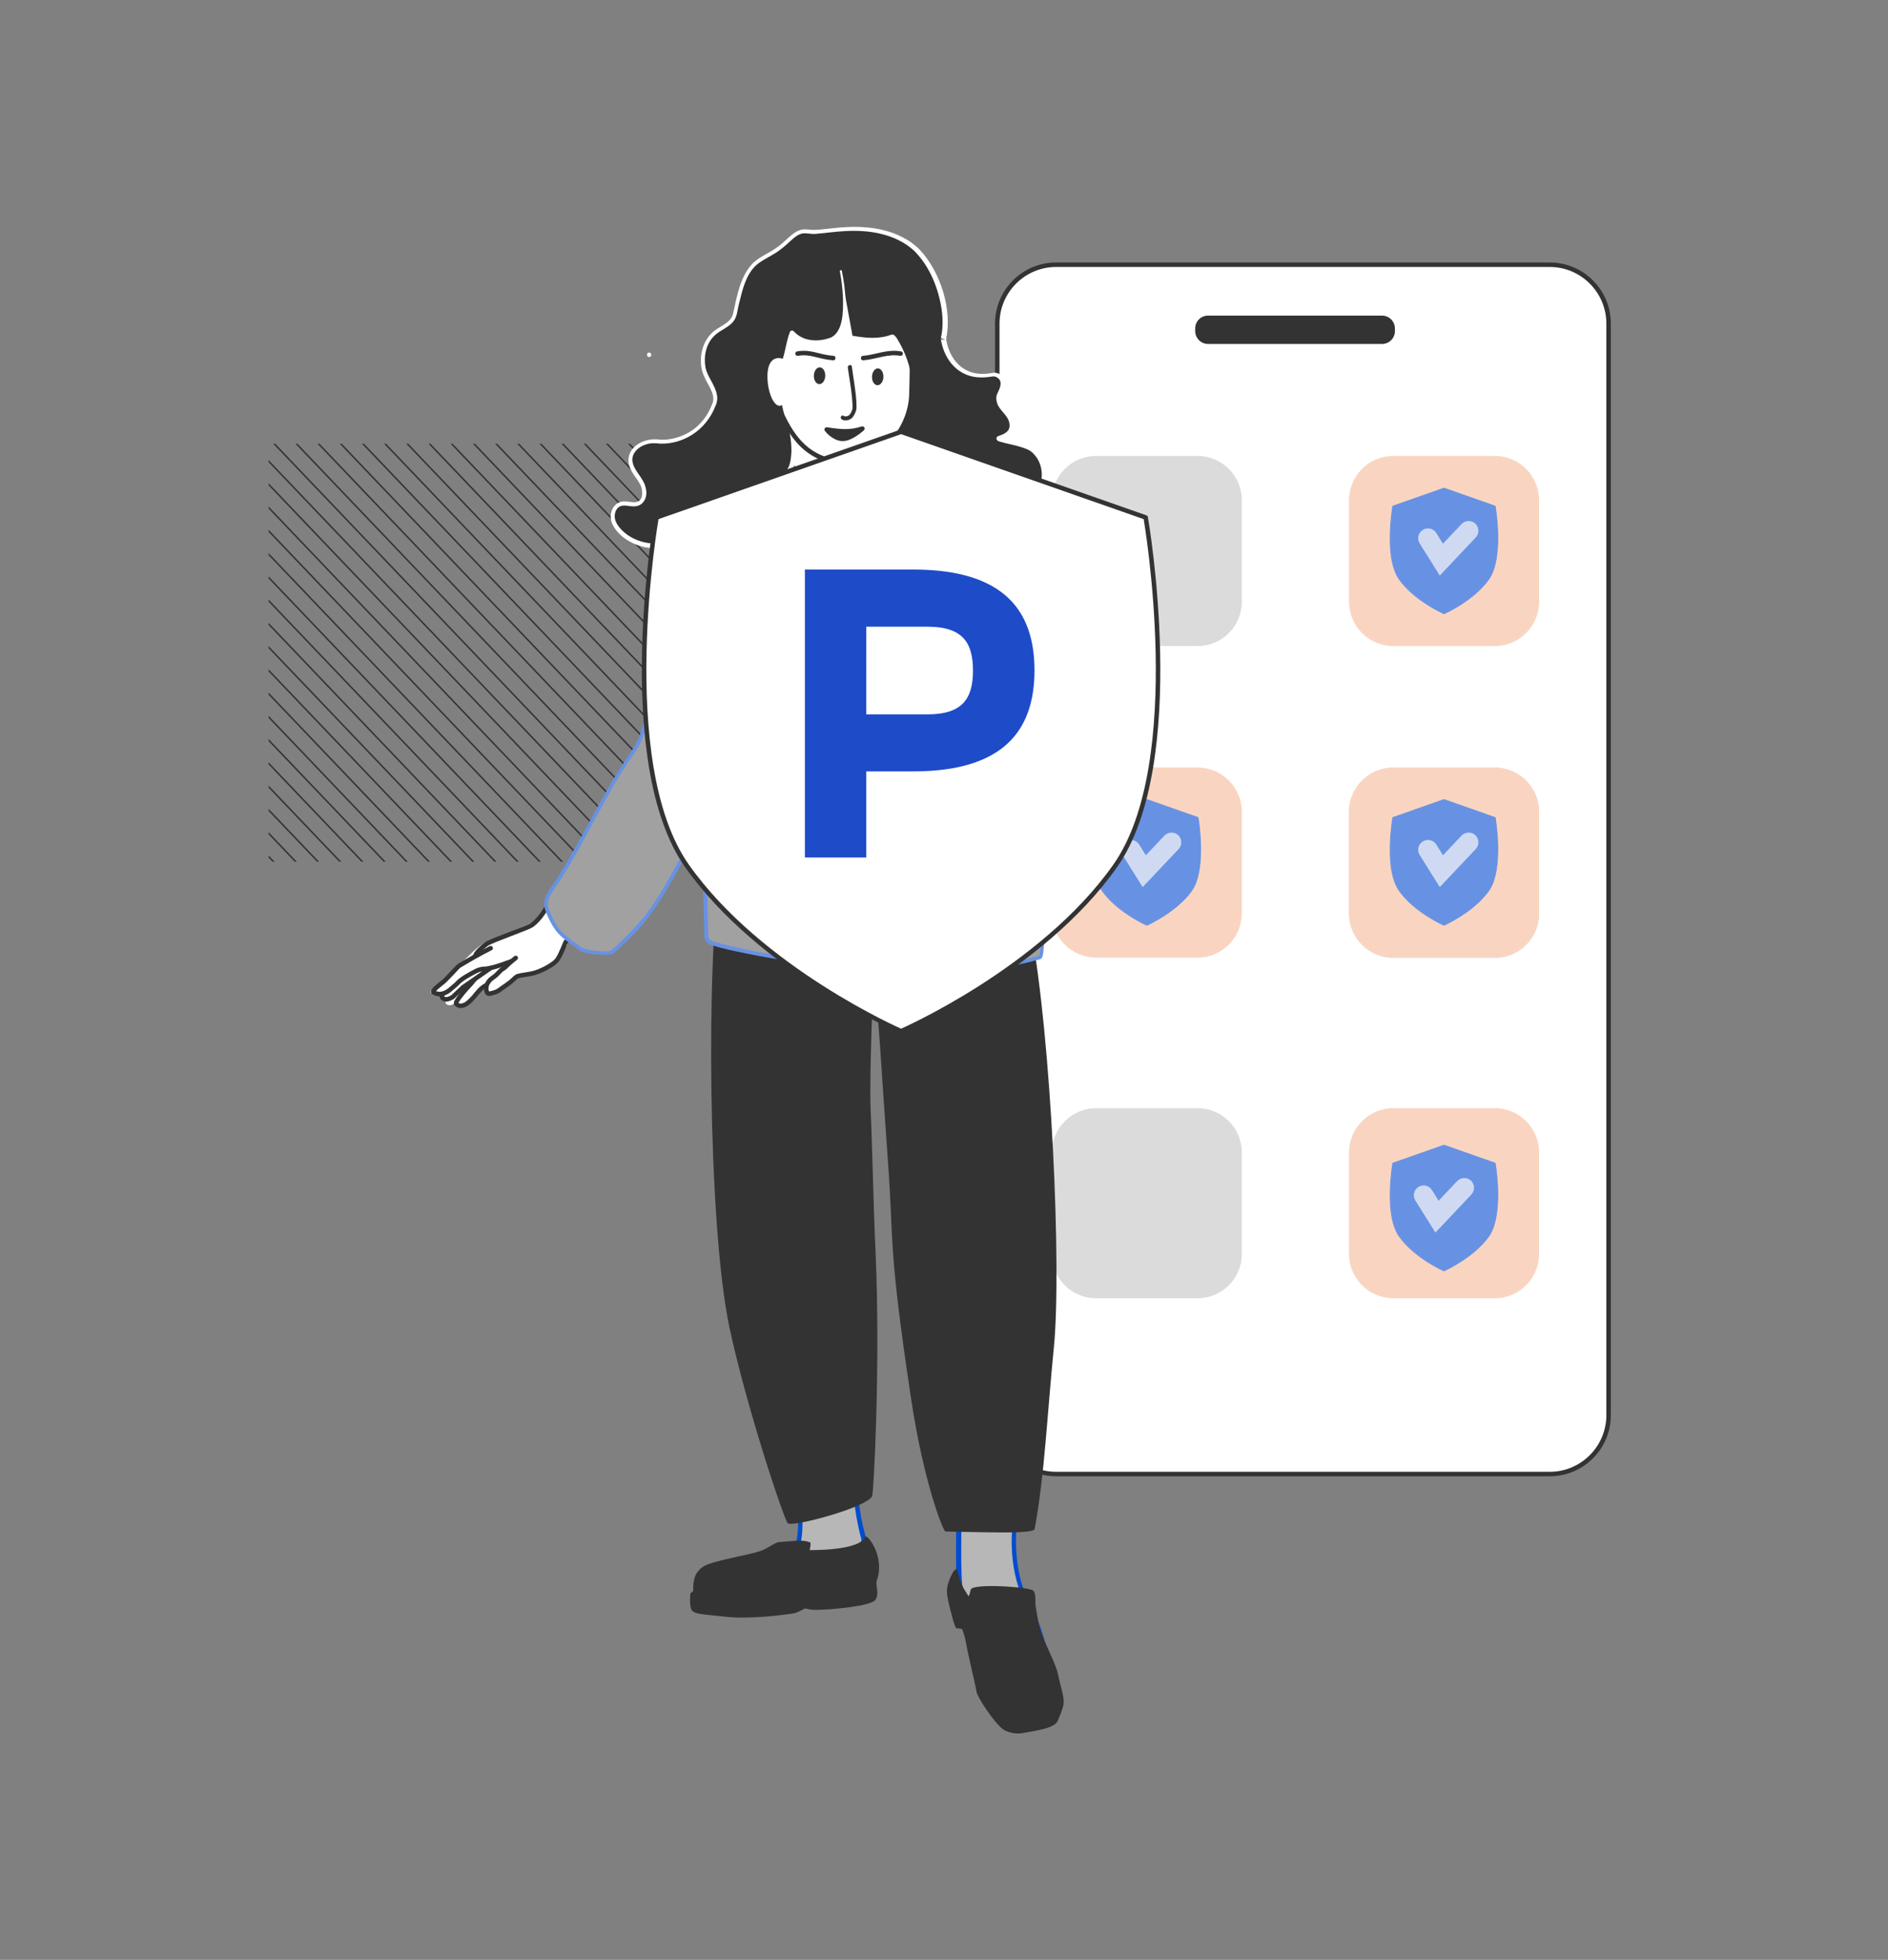 <?xml version="1.0" encoding="utf-8"?>
<!-- Generator: Adobe Illustrator 29.8.2, SVG Export Plug-In . SVG Version: 9.03 Build 0)  -->
<svg version="1.1" id="Layer_1" xmlns="http://www.w3.org/2000/svg" xmlns:xlink="http://www.w3.org/1999/xlink" x="0px" y="0px"
	 viewBox="0 0 1258.2 1305.9" style="enable-background:new 0 0 1258.2 1305.9;" xml:space="preserve">
<rect x="0" y="0" width="1258.2" height="1305.9" fill="#808080" stroke="none"/>
<style type="text/css">
	.st0{fill:#FFFFFF;}
	.st1{clip-path:url(#SVGID_00000176748673632806539380000007160588592770697392_);}
	.st2{fill:none;stroke:#333333;stroke-miterlimit:10;}
	.st3{fill:#FFFFFF;stroke:#333333;stroke-width:3;stroke-miterlimit:10;}
	.st4{fill:#333333;}
	.st5{fill:#F9D5C1;}
	.st6{fill:#6792E3;}
	.st7{fill:#CFDAF2;}
	.st8{fill:#DBDBDB;}
	.st9{fill:none;stroke:#FFFFFF;stroke-width:11;stroke-linecap:round;stroke-linejoin:round;}
	.st10{fill:#A1A1A1;}
	.st11{fill:#FFFFFF;stroke:#333333;stroke-width:3;stroke-linecap:round;stroke-linejoin:round;}
	.st12{fill:#B7B7B7;}
	.st13{fill:#004CD1;}
	.st14{fill:#F9D5C1;stroke:#333333;stroke-width:3;stroke-linecap:round;stroke-linejoin:round;}
	.st15{fill:none;stroke:#333333;stroke-width:3;stroke-linecap:round;stroke-linejoin:round;}
	.st16{fill:#333333;stroke:#333333;stroke-width:3;stroke-linecap:round;stroke-linejoin:round;}
	.st17{fill:#1E4BC8;}
</style>
<ellipse class="st0" cx="559" cy="266.8" rx="69.6" ry="97.5"/>
<g>
	<g>
		<defs>
			<rect id="SVGID_1_" x="179" y="295.7" width="692.3" height="278.5"/>
		</defs>
		<clipPath id="SVGID_00000164509633354975712190000001924709102719907205_">
			<use xlink:href="#SVGID_1_"  style="overflow:visible;"/>
		</clipPath>
		<g style="clip-path:url(#SVGID_00000164509633354975712190000001924709102719907205_);">
			<g>
				<line class="st2" x1="-835.3" y1="-337.5" x2="1598.9" y2="2214"/>
				<line class="st2" x1="-814.1" y1="-330.8" x2="1620.2" y2="2220.7"/>
				<line class="st2" x1="-792.8" y1="-324" x2="1641.4" y2="2227.4"/>
				<line class="st2" x1="-771.6" y1="-317.3" x2="1662.6" y2="2234.2"/>
				<line class="st2" x1="-750.4" y1="-310.5" x2="1683.8" y2="2240.9"/>
				<line class="st2" x1="-729.2" y1="-303.8" x2="1705" y2="2247.7"/>
				<line class="st2" x1="-708" y1="-297.1" x2="1726.2" y2="2254.4"/>
				<line class="st2" x1="-686.8" y1="-290.4" x2="1747.4" y2="2261.1"/>
				<line class="st2" x1="-665.6" y1="-283.6" x2="1768.6" y2="2267.9"/>
				<line class="st2" x1="-644.4" y1="-276.9" x2="1789.8" y2="2274.6"/>
				<line class="st2" x1="-623.2" y1="-270.1" x2="1811" y2="2281.3"/>
				<line class="st2" x1="-602" y1="-263.4" x2="1832.2" y2="2288.1"/>
				<line class="st2" x1="-580.8" y1="-256.7" x2="1853.5" y2="2294.8"/>
				<line class="st2" x1="-559.5" y1="-249.9" x2="1874.7" y2="2301.5"/>
				<line class="st2" x1="-538.3" y1="-243.2" x2="1895.9" y2="2308.3"/>
				<line class="st2" x1="-517.1" y1="-236.5" x2="1917.1" y2="2315"/>
				<line class="st2" x1="-495.9" y1="-229.7" x2="1938.3" y2="2321.7"/>
				<line class="st2" x1="-474.7" y1="-223" x2="1959.5" y2="2328.5"/>
				<line class="st2" x1="-453.5" y1="-216.3" x2="1980.7" y2="2335.2"/>
				<line class="st2" x1="-432.3" y1="-209.5" x2="2001.9" y2="2341.9"/>
				<line class="st2" x1="-411.1" y1="-202.8" x2="2023.1" y2="2348.7"/>
				<line class="st2" x1="-389.9" y1="-196.1" x2="2044.3" y2="2355.4"/>
				<line class="st2" x1="-368.7" y1="-189.3" x2="2065.6" y2="2362.2"/>
				<line class="st2" x1="-347.5" y1="-182.6" x2="2086.8" y2="2368.9"/>
				<line class="st2" x1="-326.3" y1="-175.9" x2="2108" y2="2375.6"/>
				<line class="st2" x1="-305" y1="-169.1" x2="2129.2" y2="2382.4"/>
				<line class="st2" x1="-283.8" y1="-162.4" x2="2150.4" y2="2389.1"/>
				<line class="st2" x1="-262.6" y1="-155.6" x2="2171.6" y2="2395.8"/>
				<line class="st2" x1="-241.4" y1="-148.9" x2="2192.8" y2="2402.6"/>
				<line class="st2" x1="-220.2" y1="-142.2" x2="2214" y2="2409.3"/>
				<line class="st2" x1="-199" y1="-135.4" x2="2235.2" y2="2416"/>
				<line class="st2" x1="-177.8" y1="-128.7" x2="2256.4" y2="2422.8"/>
				<line class="st2" x1="-156.6" y1="-122" x2="2277.6" y2="2429.5"/>
				<line class="st2" x1="-135.4" y1="-115.2" x2="2298.9" y2="2436.2"/>
				<line class="st2" x1="-114.2" y1="-108.5" x2="2320.1" y2="2443"/>
				<line class="st2" x1="-93" y1="-101.8" x2="2341.3" y2="2449.7"/>
				<line class="st2" x1="-71.8" y1="-95" x2="2362.5" y2="2456.4"/>
				<line class="st2" x1="-50.5" y1="-88.3" x2="2383.7" y2="2463.2"/>
				<line class="st2" x1="-29.3" y1="-81.6" x2="2404.9" y2="2469.9"/>
				<line class="st2" x1="-8.1" y1="-74.8" x2="2426.1" y2="2476.7"/>
				<line class="st2" x1="13.1" y1="-68.1" x2="2447.3" y2="2483.4"/>
				<line class="st2" x1="34.3" y1="-61.3" x2="2468.5" y2="2490.1"/>
				<line class="st2" x1="55.5" y1="-54.6" x2="2489.7" y2="2496.9"/>
				<line class="st2" x1="76.7" y1="-47.9" x2="2510.9" y2="2503.6"/>
				<line class="st2" x1="97.9" y1="-41.1" x2="2532.1" y2="2510.3"/>
				<line class="st2" x1="119.1" y1="-34.4" x2="2553.4" y2="2517.1"/>
				<line class="st2" x1="140.3" y1="-27.7" x2="2574.6" y2="2523.8"/>
				<line class="st2" x1="161.6" y1="-20.9" x2="2595.8" y2="2530.5"/>
				<line class="st2" x1="182.8" y1="-14.2" x2="2617" y2="2537.3"/>
				<line class="st2" x1="204" y1="-7.5" x2="2638.2" y2="2544"/>
				<line class="st2" x1="225.2" y1="-0.7" x2="2659.4" y2="2550.8"/>
				<line class="st2" x1="246.4" y1="6" x2="2680.6" y2="2557.5"/>
				<line class="st2" x1="267.6" y1="12.7" x2="2701.8" y2="2564.2"/>
				<line class="st2" x1="288.8" y1="19.5" x2="2723" y2="2570.9"/>
				<line class="st2" x1="310" y1="26.2" x2="2744.2" y2="2577.7"/>
				<line class="st2" x1="331.2" y1="33" x2="2765.4" y2="2584.4"/>
				<line class="st2" x1="352.4" y1="39.7" x2="2786.7" y2="2591.2"/>
				<line class="st2" x1="-438.4" y1="-820.4" x2="1995.8" y2="1731.1"/>
				<line class="st2" x1="-417.2" y1="-813.7" x2="2017" y2="1737.8"/>
				<line class="st2" x1="-396" y1="-806.9" x2="2038.2" y2="1744.5"/>
				<line class="st2" x1="-374.8" y1="-800.2" x2="2059.4" y2="1751.3"/>
				<line class="st2" x1="-353.6" y1="-793.5" x2="2080.6" y2="1758"/>
				<line class="st2" x1="-332.4" y1="-786.7" x2="2101.9" y2="1764.7"/>
				<line class="st2" x1="-311.2" y1="-780" x2="2123.1" y2="1771.5"/>
				<line class="st2" x1="-290" y1="-773.3" x2="2144.3" y2="1778.2"/>
				<line class="st2" x1="-268.7" y1="-766.5" x2="2165.5" y2="1784.9"/>
				<line class="st2" x1="-247.5" y1="-759.8" x2="2186.7" y2="1791.7"/>
				<line class="st2" x1="-226.3" y1="-753.1" x2="2207.9" y2="1798.4"/>
				<line class="st2" x1="-205.1" y1="-746.3" x2="2229.1" y2="1805.2"/>
				<line class="st2" x1="-183.9" y1="-739.6" x2="2250.3" y2="1811.9"/>
				<line class="st2" x1="-162.7" y1="-732.8" x2="2271.5" y2="1818.6"/>
				<line class="st2" x1="-141.5" y1="-726.1" x2="2292.7" y2="1825.3"/>
				<line class="st2" x1="-120.3" y1="-719.4" x2="2313.9" y2="1832.1"/>
				<line class="st2" x1="-99.1" y1="-712.7" x2="2335.1" y2="1838.8"/>
				<line class="st2" x1="-77.9" y1="-705.9" x2="2356.4" y2="1845.6"/>
				<line class="st2" x1="-56.7" y1="-699.2" x2="2377.6" y2="1852.3"/>
				<line class="st2" x1="-35.5" y1="-692.4" x2="2398.8" y2="1859"/>
				<line class="st2" x1="-14.2" y1="-685.7" x2="2420" y2="1865.8"/>
				<line class="st2" x1="7" y1="-679" x2="2441.2" y2="1872.5"/>
				<line class="st2" x1="28.2" y1="-672.2" x2="2462.4" y2="1879.2"/>
				<line class="st2" x1="49.4" y1="-665.5" x2="2483.6" y2="1886"/>
				<line class="st2" x1="70.6" y1="-658.8" x2="2504.8" y2="1892.7"/>
				<line class="st2" x1="91.8" y1="-652" x2="2526" y2="1899.4"/>
				<line class="st2" x1="113" y1="-645.3" x2="2547.2" y2="1906.2"/>
				<line class="st2" x1="134.2" y1="-638.6" x2="2568.4" y2="1912.9"/>
				<line class="st2" x1="155.4" y1="-631.8" x2="2589.7" y2="1919.7"/>
				<line class="st2" x1="176.6" y1="-625.1" x2="2610.9" y2="1926.4"/>
				<line class="st2" x1="197.9" y1="-618.3" x2="2632.1" y2="1933.1"/>
				<line class="st2" x1="219.1" y1="-611.6" x2="2653.3" y2="1939.9"/>
				<line class="st2" x1="240.3" y1="-604.9" x2="2674.5" y2="1946.6"/>
				<line class="st2" x1="261.5" y1="-598.2" x2="2695.7" y2="1953.3"/>
				<line class="st2" x1="282.7" y1="-591.4" x2="2716.9" y2="1960.1"/>
				<line class="st2" x1="303.9" y1="-584.7" x2="2738.1" y2="1966.8"/>
				<line class="st2" x1="325.1" y1="-577.9" x2="2759.3" y2="1973.5"/>
				<line class="st2" x1="346.3" y1="-571.2" x2="2780.5" y2="1980.3"/>
				<line class="st2" x1="367.5" y1="-564.5" x2="2801.8" y2="1987"/>
				<line class="st2" x1="388.7" y1="-557.7" x2="2823" y2="1993.7"/>
				<line class="st2" x1="409.9" y1="-551" x2="2844.2" y2="2000.5"/>
				<line class="st2" x1="431.1" y1="-544.3" x2="2865.4" y2="2007.2"/>
				<line class="st2" x1="452.4" y1="-537.5" x2="2886.6" y2="2013.9"/>
				<line class="st2" x1="473.6" y1="-530.8" x2="2907.8" y2="2020.7"/>
				<line class="st2" x1="494.8" y1="-524.1" x2="2929" y2="2027.4"/>
				<line class="st2" x1="516" y1="-517.3" x2="2950.2" y2="2034.2"/>
				<line class="st2" x1="537.2" y1="-510.6" x2="2971.4" y2="2040.9"/>
				<line class="st2" x1="558.4" y1="-503.9" x2="2992.6" y2="2047.6"/>
				<line class="st2" x1="579.6" y1="-497.1" x2="3013.8" y2="2054.4"/>
				<line class="st2" x1="600.8" y1="-490.4" x2="3035.1" y2="2061.1"/>
				<line class="st2" x1="622" y1="-483.6" x2="3056.3" y2="2067.8"/>
				<line class="st2" x1="643.2" y1="-476.9" x2="3077.5" y2="2074.6"/>
				<line class="st2" x1="664.5" y1="-470.2" x2="3098.7" y2="2081.3"/>
				<line class="st2" x1="685.7" y1="-463.4" x2="3119.9" y2="2088"/>
				<line class="st2" x1="706.9" y1="-456.7" x2="3141.1" y2="2094.8"/>
				<line class="st2" x1="728.1" y1="-450" x2="3162.3" y2="2101.5"/>
				<line class="st2" x1="749.3" y1="-443.2" x2="3183.5" y2="2108.2"/>
				<line class="st2" x1="373.6" y1="46.4" x2="2807.9" y2="2597.9"/>
			</g>
		</g>
	</g>
	<g>
		<path class="st3" d="M703.8,176.4h329c21.6,0,39.2,17.6,39.2,39.2V943c0,21.6-17.6,39.2-39.2,39.2h-329
			c-21.6,0-39.2-17.6-39.2-39.2V215.6C664.6,194,682.2,176.4,703.8,176.4z"/>
		<g>
			<path class="st4" d="M805.1,210.3H921c4.8,0,8.6,3.9,8.6,8.6v1.7c0,4.8-3.9,8.6-8.6,8.6H805.1c-4.8,0-8.6-3.9-8.6-8.6v-1.7
				C796.5,214.1,800.3,210.3,805.1,210.3z"/>
			<g>
				<path class="st5" d="M928.6,303.8h67.5c16.3,0,29.6,13.2,29.6,29.6v67.5c0,16.3-13.2,29.6-29.6,29.6h-67.5
					c-16.3,0-29.6-13.2-29.6-29.6v-67.5C899,317,912.2,303.8,928.6,303.8z"/>
				<g>
					<g>
						<path class="st6" d="M962.3,408.9c0,0,19.6-8.5,29.9-23s4.3-48.6,4.3-48.6l-34.1-12l-34.1,12c0,0-6,34.1,4.3,48.6
							S962.3,408.9,962.3,408.9z"/>
						<path class="st6" d="M962.3,409.2c0,0-0.1,0-0.1,0c-0.2-0.1-19.8-8.7-30-23.1c-3-4.2-6.4-12.8-6-30
							c0.2-10.2,1.7-18.8,1.7-18.9c0-0.1,0.1-0.2,0.2-0.2l34.1-12c0.1,0,0.2,0,0.2,0l34.1,12c0.1,0,0.2,0.1,0.2,0.2
							c0,0.1,1.5,8.7,1.7,18.9c0.2,9.5-0.7,22.4-6,30c-10.2,14.4-29.8,23.1-30,23.1C962.4,409.2,962.4,409.2,962.3,409.2z
							 M928.5,337.5c-0.2,1.3-1.5,9.3-1.7,18.6c-0.2,9.4,0.7,22.1,5.9,29.5c9.6,13.6,27.9,22.1,29.6,22.9c1.7-0.8,20-9.2,29.6-22.9
							c5.2-7.4,6.1-20.2,5.9-29.5c-0.2-9.4-1.5-17.3-1.7-18.6l-33.8-11.8L928.5,337.5L928.5,337.5z"/>
					</g>
					<path class="st7" d="M959.5,383.5l-13.4-21.4c-1.9-3-1-7.1,2.1-9s7.1-1,9,2.1l4.4,7.1l12.4-13.1c2.5-2.6,6.6-2.7,9.2-0.3
						c2.6,2.5,2.7,6.6,0.3,9.2L959.5,383.5L959.5,383.5z"/>
				</g>
			</g>
			<g>
				<path class="st5" d="M730.5,511.4H798c16.3,0,29.6,13.2,29.6,29.6v67.5c0,16.3-13.2,29.6-29.6,29.6h-67.5
					c-16.3,0-29.6-13.2-29.6-29.6V541C701,524.6,714.2,511.4,730.5,511.4z"/>
				<g>
					<g>
						<path class="st6" d="M764.3,616.5c0,0,19.6-8.5,29.9-23c10.2-14.5,4.3-48.6,4.3-48.6l-34.1-12l-34.1,12c0,0-6,34.1,4.3,48.6
							S764.3,616.5,764.3,616.5z"/>
						<path class="st6" d="M764.3,616.8c0,0-0.1,0-0.1,0c-0.2-0.1-19.8-8.7-30-23.2c-3-4.2-6.4-12.8-6-30
							c0.2-10.2,1.7-18.8,1.7-18.9c0-0.1,0.1-0.2,0.2-0.2l34.1-12c0.1,0,0.2,0,0.2,0l34.1,12c0.1,0,0.2,0.1,0.2,0.2
							c0,0.1,1.5,8.7,1.7,18.9c0.2,9.5-0.7,22.4-6,30c-10.2,14.4-29.8,23.1-30,23.2C764.4,616.8,764.3,616.8,764.3,616.8z
							 M730.4,545.1c-0.2,1.3-1.5,9.3-1.7,18.7c-0.2,9.4,0.7,22.1,5.9,29.5c9.6,13.7,27.9,22.1,29.6,22.9c1.7-0.8,20-9.2,29.6-22.9
							c5.2-7.4,6.1-20.2,5.9-29.5c-0.2-9.4-1.5-17.3-1.7-18.7l-33.8-11.8L730.4,545.1L730.4,545.1z"/>
					</g>
					<path class="st7" d="M761.5,591.1l-13.4-21.4c-1.9-3-1-7.1,2.1-9s7.1-1,9,2.1l4.4,7.1l12.4-13.1c2.5-2.6,6.6-2.7,9.2-0.3
						c2.6,2.5,2.7,6.6,0.3,9.2L761.5,591.1L761.5,591.1z"/>
				</g>
			</g>
			<g>
				<path class="st5" d="M928.6,738.4h67.5c16.3,0,29.6,13.2,29.6,29.6v67.5c0,16.3-13.2,29.6-29.6,29.6h-67.5
					c-16.3,0-29.6-13.2-29.6-29.6V768C899,751.7,912.2,738.4,928.6,738.4z"/>
				<g>
					<path class="st6" d="M962.3,846.7c0,0,19.6-8.5,29.9-23c10.2-14.5,4.3-48.6,4.3-48.6l-34.1-12l-34.1,12c0,0-6,34.1,4.3,48.6
						S962.3,846.7,962.3,846.7z"/>
					<path class="st6" d="M962.3,847.1c0,0-0.1,0-0.1,0c-0.2-0.1-19.8-8.7-30-23.2c-3-4.2-6.4-12.8-6-30c0.2-10.2,1.7-18.8,1.7-18.9
						c0-0.1,0.1-0.2,0.2-0.2l34.1-12c0.1,0,0.2,0,0.2,0l34.1,12c0.1,0,0.2,0.1,0.2,0.2c0,0.1,1.5,8.7,1.7,18.9
						c0.2,9.5-0.7,22.4-6,30c-10.2,14.4-29.8,23.1-30,23.2C962.4,847,962.4,847.1,962.3,847.1z M928.5,775.3
						c-0.2,1.3-1.5,9.3-1.7,18.7c-0.2,9.4,0.7,22.1,5.9,29.5c9.6,13.7,27.9,22.1,29.6,22.9c1.7-0.8,20-9.2,29.6-22.9
						c5.2-7.4,6.1-20.2,5.9-29.5c-0.2-9.4-1.5-17.3-1.7-18.7l-33.8-11.8L928.5,775.3L928.5,775.3z"/>
				</g>
				<path class="st7" d="M956.6,821.3l-13.4-21.4c-1.9-3-1-7.1,2.1-9s7.1-1,9,2.1l4.4,7.1l12.4-13.1c2.5-2.6,6.6-2.7,9.2-0.3
					c2.6,2.5,2.7,6.6,0.3,9.2L956.6,821.3L956.6,821.3z"/>
			</g>
			<g>
				<path class="st8" d="M928.6,511.6h67.5c16.3,0,29.6,13.2,29.6,29.6v67.5c0,16.3-13.2,29.6-29.6,29.6h-67.5
					c-16.3,0-29.6-13.2-29.6-29.6v-67.5C899,524.9,912.2,511.6,928.6,511.6z"/>
				<g>
					<path class="st9" d="M979.9,557.4l-35.2,35.2"/>
					<path class="st9" d="M944.7,557.4l35.2,35.2"/>
				</g>
			</g>
			<path class="st8" d="M730.5,738.4H798c16.3,0,29.6,13.2,29.6,29.6v67.5c0,16.3-13.2,29.6-29.6,29.6h-67.5
				c-16.3,0-29.6-13.2-29.6-29.6V768C701,751.7,714.2,738.4,730.5,738.4z"/>
			<path class="st8" d="M730.5,303.8H798c16.3,0,29.6,13.2,29.6,29.6v67.5c0,16.3-13.2,29.6-29.6,29.6h-67.5
				c-16.3,0-29.6-13.2-29.6-29.6v-67.5C701,317,714.2,303.8,730.5,303.8z"/>
			<g>
				<path class="st5" d="M928.6,511.4h67.5c16.3,0,29.6,13.2,29.6,29.6v67.5c0,16.3-13.2,29.6-29.6,29.6h-67.5
					c-16.3,0-29.6-13.2-29.6-29.6V541C899,524.6,912.2,511.4,928.6,511.4z"/>
				<g>
					<g>
						<path class="st6" d="M962.3,616.5c0,0,19.6-8.5,29.9-23c10.2-14.5,4.3-48.6,4.3-48.6l-34.1-12l-34.1,12c0,0-6,34.1,4.3,48.6
							S962.3,616.5,962.3,616.5z"/>
						<path class="st6" d="M962.3,616.8c0,0-0.1,0-0.1,0c-0.2-0.1-19.8-8.7-30-23.2c-3-4.2-6.4-12.8-6-30
							c0.2-10.2,1.7-18.8,1.7-18.9c0-0.1,0.1-0.2,0.2-0.2l34.1-12c0.1,0,0.2,0,0.2,0l34.1,12c0.1,0,0.2,0.1,0.2,0.2
							c0,0.1,1.5,8.7,1.7,18.9c0.2,9.5-0.7,22.4-6,30c-10.2,14.4-29.8,23.1-30,23.2C962.4,616.8,962.4,616.8,962.3,616.8z
							 M928.5,545.1c-0.2,1.3-1.5,9.3-1.7,18.7c-0.2,9.4,0.7,22.1,5.9,29.5c9.6,13.7,27.9,22.1,29.6,22.9c1.7-0.8,20-9.2,29.6-22.9
							c5.2-7.4,6.1-20.2,5.9-29.5c-0.2-9.4-1.5-17.3-1.7-18.7l-33.8-11.8L928.5,545.1L928.5,545.1z"/>
					</g>
					<path class="st7" d="M959.5,591.1l-13.4-21.4c-1.9-3-1-7.1,2.1-9s7.1-1,9,2.1l4.4,7.1l12.4-13.1c2.5-2.6,6.6-2.7,9.2-0.3
						c2.6,2.5,2.7,6.6,0.3,9.2L959.5,591.1L959.5,591.1z"/>
				</g>
			</g>
		</g>
	</g>
	<g>
		<path class="st10" d="M574.8,333.7l-45.5-6.9l-37.7,139.5l-12,105.2l91.5-2.6l134.6-7c11-35.3,7.8-73.2,4.2-110
			c-4.5-46.8-12.2-98.5-48.4-128.5c-12.7-10.5-29-17.6-45.4-15.9l-31.7,26.2L574.8,333.7L574.8,333.7z"/>
		<path class="st4" d="M575.2,332.5c-5.1-0.8-10.2-1.5-15.4-2.3c-8.2-1.2-16.3-2.5-24.5-3.7c-1.9-0.3-3.8-0.6-5.7-0.9
			c-0.7-0.1-1.3,0.2-1.5,0.9c-1,3.5-1.9,7.1-2.9,10.6c-2.4,8.8-4.8,17.7-7.2,26.5c-3.1,11.4-6.2,22.9-9.2,34.3
			c-3,11.3-6.1,22.6-9.1,33.9c-2.3,8.5-4.6,16.9-6.9,25.4c-0.6,2.3-1.2,4.6-1.9,6.9c-0.2,0.8-0.5,1.6-0.6,2.4
			c-0.7,5.5-1.2,10.9-1.9,16.4c-1.3,11.1-2.5,22.1-3.8,33.2c-1.3,11.4-2.6,22.9-3.9,34.3l-2.3,20.1c0,0.3-0.1,0.7-0.1,1
			c-0.1,0.7,0.6,1.3,1.2,1.2c4.5-0.1,9-0.2,13.5-0.4c10-0.3,19.9-0.6,29.9-0.8s20.7-0.6,31-0.9c5.6-0.2,11.2-0.3,16.8-0.5
			c2.5-0.1,5-0.2,7.5-0.4l22.6-1.2c10.4-0.5,20.8-1.1,31.2-1.6s21.6-1.1,32.4-1.7c8.9-0.5,17.8-0.9,26.7-1.4l13.9-0.7
			c0.2,0,0.4,0,0.6,0c0.6,0,1-0.4,1.2-0.9c9-29,8.5-59.8,6.1-89.7c-1.1-13.4-2.3-26.7-4-40c-1.5-12.2-3.4-24.4-6.2-36.4
			c-5.3-22.9-14.1-45.6-29.9-63.4c-8.5-9.6-19-17.7-31-22.5c-6.2-2.5-12.8-4-19.5-4.2c-1.5,0-3.1,0-4.6,0.1c-0.9,0.1-1.9,0-2.6,0.5
			c-0.4,0.3-0.8,0.7-1.2,1c-9.9,8.2-19.7,16.3-29.6,24.5c-0.3,0.2-0.6,0.5-0.8,0.7l0.9-0.4c-3.2,0-6.5,0-9.7,0c-1.6,0-1.6,2.5,0,2.5
			c1.7,0,3.3,0,5,0c1.1,0,2.2,0,3.3,0c0.6,0,1.3,0.1,1.9-0.1c0.6-0.2,1.1-0.8,1.6-1.2c1.1-0.9,2.2-1.8,3.3-2.8
			c7.1-5.9,14.2-11.8,21.3-17.6c2-1.6,3.9-3.2,5.9-4.9l-0.9,0.4c19.9-1.9,38.6,8.7,52,22.6c12,12.4,20.4,27.9,26.1,44
			c5.9,16.9,9.3,34.5,11.6,52.2c1.2,9,2.1,18.1,3,27.2c1.1,11.1,2,22.2,2.6,33.3c1.1,22,0.5,44.3-4.9,65.7c-0.7,2.6-1.4,5.3-2.2,7.9
			l1.2-0.9c-3.2,0.2-6.5,0.3-9.7,0.5c-8.1,0.4-16.2,0.8-24.3,1.3c-10.6,0.5-21.1,1.1-31.7,1.6s-21.4,1.1-32.2,1.7
			c-8.4,0.4-16.8,0.9-25.3,1.3c-3.8,0.2-7.6,0.4-11.4,0.6s-7.5,0.2-11.3,0.3c-9.7,0.3-19.3,0.5-29,0.8c-10.5,0.3-21.1,0.6-31.6,0.9
			c-6.3,0.2-12.6,0.3-18.9,0.5c-0.3,0-0.6,0-0.9,0l1.2,1.2c0.5-4.8,1.1-9.5,1.6-14.3c1.2-10.8,2.5-21.6,3.7-32.4
			c1.3-11.6,2.6-23.1,4-34.7c0.8-7.3,1.7-14.7,2.5-22c0.1-0.6,0.1-1.1,0.2-1.7c0-0.3-0.1,0.3,0,0.2c0-0.1,0.1-0.2,0.1-0.3
			c0.5-1.5,0.8-3.1,1.3-4.7c2-7.4,4-14.8,6-22.1c2.9-10.8,5.9-21.7,8.8-32.5c3.1-11.6,6.3-23.3,9.4-34.9c2.6-9.7,5.2-19.4,7.8-29
			c1.4-5.1,2.7-10.1,4.1-15.2c0.1-0.2,0.1-0.5,0.2-0.7c-0.5,0.3-1,0.6-1.5,0.9c5.1,0.8,10.2,1.5,15.4,2.3c8.2,1.2,16.3,2.5,24.5,3.7
			c1.9,0.3,3.8,0.6,5.7,0.9C576.1,335.1,576.8,332.7,575.2,332.5L575.2,332.5z"/>
	</g>
	<g>
		<g>
			<g>
				<path class="st0" d="M317.6,653.9c0,0,22.5-8.8,23.1-8.7l47.1-32.2l-28-0.4l-36.5,15.6c-8,4-12.4,11.7-19.2,15.7
					c-0.7,0.4-8.2,8.8-10.4,10.6c-2.5,2.1-7.3,5.4-6.7,6.9c4,2.6,8.5,0.9,12-2.4c1.3-1.2,2.8-2.2,4-3.5c0.9-1,1.9-1.9,3-2.7
					c-0.7,0.7-1.3,1.4-1.9,2.1c-0.5,0.6-1.1,2.3-1.6,2.9c-2.6,3.2-4.8,6.3-5.6,10.3c-0.1,0.3,0.2,0.4,0.4,0.7
					c0.2,0.5,0.8,0.7,1.3,0.9c2.1,0.5,3.7-0.6,5.5-1.9l6-7.3L317.6,653.9L317.6,653.9z"/>
				<path class="st0" d="M345.3,632.6c-3.5,3.3-6.9,6.7-10.8,9.6c-1.2,0.9-16,6.2-16,6.2c-1,2.5-2.9,4.6-4.7,7
					c-3.1,4.4-6.5,9-8.4,13.5c-0.1,0.2,0.2,0.8,0.1,1c2.1,2,4.9,0.7,6.2-0.3c1.4-1,2.4-2.3,3.5-3.7c2.2-2.8,3.5-5.8,5.8-8.3
					c0,0.1,0,0.1,0,0.2c0.5,1.8,2.8,2.6,4.6,2.2s3.3-1.7,4.8-2.8c2.8-2,6-3.5,8.4-5.9c0.7-0.7,1.3-1.4,2.2-1.9
					c0.9-0.5,2-0.7,3.1-0.9c2-0.3,4-0.7,6.1-1c2.7-0.5,5.4-0.9,7.7-2.3c3.6-2.1,7.1-3.5,9.8-6.6c2.3-2.6,5.8-12.5,6.1-12.5
					c0.4-0.2,0.7-0.6,1-1c3.4-5.2,6.8-10.4,10.2-15.6"/>
			</g>
			<g>
				<path class="st11" d="M322.1,645.7c-2.6,2.1-6.1,7.5-8.1,9.7c-3.7,4-7.6,8.2-10,12.4c-0.1,0.2,0.1,0.8,0,1
					c1.9,2.3,4.7,1.3,6.2,0.5s2.7-2,3.9-3.2c2.9-2.8,4.6-6,7.9-8.4c0.7-0.5,1.4-1,2.2-1.3c0.8-0.4,1.7-0.6,2.6-0.8
					c2.6-0.7,6.2-3,8.8-3.6"/>
				<path class="st11" d="M310,645.8c-2,1.8-4.9,4.2-6.9,5.9c-0.6,0.5-1.4,2.1-1.9,2.7c-3,2.8-5.5,5.6-6.8,9.5
					c-0.1,0.3,0.2,0.4,0.3,0.7c0.1,0.5,0.7,0.8,1.2,1c2,0.8,3.8-0.2,5.7-1.2l6.9-6.5l18.1-12.6"/>
				<path class="st11" d="M316.8,636.6c1.4-3.3,6.8-7,7.5-7.6c2.9-2.2,27.6-10.7,30.2-12.6c5.5-4.1,9-10.2,12.3-16.2
					c1.5-2.8,3.1-5.7,5.5-7.8l17.1,20.3"/>
				<path class="st11" d="M327,631.8c-8,4-14.4,7.8-21.1,11.8c-0.7,0.4-8.2,8.8-10.4,10.6c-2.5,2.1-7.3,5.4-6.7,6.9
					c4,2.6,8.5,0.9,12-2.4c1.3-1.2,2.8-2.2,4-3.5c2.2-2.4,5.1-4.1,7.9-5.7c3.1-1.7,6.2-3.8,9.8-3.9c6.8-0.2,18.5-5.4,19.1-5.3"/>
				<path class="st11" d="M388.3,610.9c-3.4,5.2-6.8,10.4-10.2,15.6c-0.2,0.4-0.5,0.8-1,1c-0.2,0.1-3.8,9.9-6.1,12.5
					c-2.7,3.1-11.4,7.9-17.5,8.9c-2,0.3-4,0.7-6.1,1c-1.1,0.2-2.1,0.4-3.1,0.9c-0.8,0.5-1.5,1.2-2.2,1.9c-2.5,2.4-4.7,3.7-7.5,5.7
					c-1.5,1.1-3,2.3-4.8,2.8s-4.7,1.8-5.2,0c0,0-2-3.5,1.5-7.7c1.5-1.8,3.4-2.5,5-4.2c0.9-1,1.9-2,2.9-2.9c1.1-1,2.7-1.6,3.6-2.8
					c0,0,1.6-1.7,6.1-5.3"/>
			</g>
		</g>
		<g>
			<path class="st10" d="M527,376.5c-7,30.9-28.3,88.1-35.2,119c-2.6,11.6-5.3,23.3-10.5,34c-2.6,5.4-5.9,10.5-9.6,15.1
				c-16.1,20-28.3,56.2-51.8,78.5c-1.9,1.8-10.2,10.2-12.6,11.5c-2.7,1.4-17.9-0.4-20.3-2.2c-11.5-8.5-15.8-10.3-21.4-23.5
				c-0.9-2.2-1.9-4.4-1.9-6.8c0-3.7,2.2-7.1,4.3-10.1c16.9-24.3,34-62.5,50.9-86.8c2.5-3.6,5-7.2,6.9-11.2
				c2.9-6.1,4.1-12.8,5.4-19.4c10.8-55,15.3-132.7,45.9-161.4c12.4-11.6,65.8-17.2,65.8-17.2"/>
			<path class="st6" d="M525.8,376.2c-2.5,11-5.7,21.7-9,32.4c-3.9,12.7-8,25.4-12.1,38c-3.8,11.9-7.6,23.9-10.9,36
				c-3.7,13.3-5.8,27.1-10.8,40c-3,7.6-7,14.7-12.1,21.1c-3.5,4.5-6.7,9.2-9.6,14.1c-6.7,11.3-12.6,23-19.4,34.3
				c-3.5,5.9-7.2,11.6-11.4,17.1c-3.8,5-8,9.5-12.4,13.9c-3.4,3.3-6.6,6.9-10.4,9.8c-1.2,0.9-2,1-3.6,1c-2.4,0.1-4.8-0.1-7.2-0.4
				s-4.6-0.6-6.8-1.2s-3.5-1.7-5.4-3.1c-4.1-3-8.4-5.9-11.7-9.8c-1.7-2-3-4.3-4.2-6.6c-0.7-1.4-1.4-2.9-2-4.4
				c-0.8-1.9-1.6-3.9-1.7-5.9c-0.1-3.8,2.4-7.2,4.4-10.2c1.8-2.7,3.6-5.4,5.3-8.1c7.8-12.4,14.6-25.3,21.6-38.2
				c6.9-12.6,13.7-25.3,21.7-37.3c2-3.1,4.2-6.1,6.2-9.2c2.1-3.5,3.8-7.2,5-11c2.2-6.9,3.3-14.2,4.6-21.3
				c2.3-12.8,4.2-25.6,6.2-38.4c2.1-13.2,4.2-26.4,6.8-39.5c2.5-12.3,5.3-24.5,9.3-36.4c3.4-10.2,7.6-20.3,13.7-29.2
				c2.5-3.6,5.3-7.3,8.7-10.1c2.7-2.2,6.1-3.7,9.4-5c9-3.5,18.6-5.5,28.1-7.3c7.7-1.4,15.4-2.6,23.2-3.6c1.2-0.1,2.4-0.3,3.7-0.4
				c1.6-0.2,1.6-2.7,0-2.5c-4.8,0.5-9.6,1.2-14.3,1.9c-9.6,1.4-19.2,3.2-28.6,5.6c-4.6,1.2-9.1,2.5-13.5,4.3c-3.4,1.4-6.9,3-9.7,5.4
				c-3.4,2.9-6.3,6.7-8.9,10.4c-3,4.3-5.5,8.9-7.6,13.6c-5,10.8-8.6,22.3-11.5,33.9c-3.2,12.9-5.7,25.9-7.9,39
				c-2.3,13.4-4.3,26.8-6.4,40.1c-1,6.4-2.1,12.7-3.2,19c-1.4,7.4-2.5,14.9-5.1,22c-2.7,7.4-7.6,13.5-11.8,20
				c-3.9,6-7.5,12.1-11,18.3c-7.5,13.2-14.5,26.6-22,39.8c-3.5,6.2-7.1,12.3-11,18.3c-3.8,5.9-9.5,11.9-7.3,19.4
				c1,3.3,2.5,6.5,4.2,9.5c1.2,2.3,2.7,4.5,4.4,6.4c3.5,3.9,8,6.9,12.2,9.9c1,0.7,2,1.7,3.1,2.2c0.8,0.4,1.6,0.6,2.4,0.8
				c2.3,0.6,4.7,1,7.1,1.2s4.9,0.5,7.4,0.5c1.5,0,3.2-0.1,4.5-0.9c1.8-1.2,3.5-2.8,5-4.3c1.9-1.8,3.8-3.6,5.6-5.5
				c4.2-4.1,8.3-8.3,11.9-13c8.6-10.9,15.4-23,22-35.1c5.9-10.7,11.5-21.9,19.2-31.5c5-6.3,9.2-13.1,12.3-20.6
				c3.2-7.8,5.4-16,7.2-24.1c2.7-11.6,5.8-23.1,9.2-34.5c3.9-12.8,8.1-25.6,12.1-38.4c3.9-12.2,7.8-24.5,11.3-36.9
				c1.4-4.9,2.7-9.8,3.8-14.7C528.5,375.3,526.1,374.7,525.8,376.2L525.8,376.2L525.8,376.2z"/>
		</g>
	</g>
	<path class="st0" d="M629.5,548.2c0.5-2.1,2.8-2.1,2.8-2.1c2.2-0.4,10.6,0.3,12.7,0.7l0.5-0.2c-4.5-1-9.1-2.6-11.5-5.1
		c-3.1-3.2-0.7-6.6,0.2-6.8c3.2-0.5,8.5-0.8,11.7-0.5c0,0,7.8,0,3.2-0.1c-2.7-0.1-5.6-0.2-7.6-2.1c-2-1.9-4-4.2-2.3-6.4
		c1.3-1.7,32.3-3.8,36.2-1.3c2.5,1.6,2.9,5.3,2.3,8.1l-0.4,0.4l1-0.4c3.5,3.2,3.9,4.5,0.8,8.2c-0.5,0.6-1.1,1.2-1.2,2
		c-0.1,0.6,0.2,1.2,0.5,1.8c0.7,1.3,1.7,2.5,2.3,3.9s0.1,3-0.4,4.4c-0.8,2.3-2.4,3.3-4.5,4.7c-0.4,0.2-0.8,0.5-1,1
		c-0.2,0.4-0.2,0.8-0.1,1.3c0.2,3.4,0.8,7.4-1.5,9.9c-0.3,0.3-0.7,0.7-0.8,1.1c-0.1,0.4,0.1,0.9,0.3,1.3c0.7,1.8,0.2,3.8-0.7,5.4
		c-1,1.6-2.6,2.6-4,3.9c-6.3,5.6-9.2,3.5-11.7-0.3l1.6-3.9c-4.5-2.1-8.8-5.2-12.6-7.8c-1.4-1-2.9-2.1-3.7-3.7
		c-0.8-1.5-0.2-1.7,1-2.9c1.7-1.6,5-1.1,7.2-0.2l0.3-0.3c-0.3-0.1-0.6-0.2-0.8-0.3c-3-0.9-14.3-5.1-16.6-7.3
		C631.1,553,629,550.2,629.5,548.2L629.5,548.2z"/>
	<g>
		<path class="st0" d="M655.6,577.9c3.7,4.4,10.5,6.9,14.4,4.3c1.6-1,2-2.3,3-3.9c1-1.6,0.4-4.6-0.3-6.4c-0.2-0.4-0.4-0.8-0.3-1.3
			c0.1-0.5,0.5-0.8,0.8-1.1c2.3-2.5,3.5-6.2,1.5-9.9c-0.2-0.4,0-0.9,0.1-1.3c0.2-0.4,0.6-0.7,1-1c2-1.3,2.7-2.3,3.5-4.7
			c0.5-1.4,1.1-3,0.4-4.4s-0.6-2.6-1.3-3.9c-0.3-0.6-0.5-1.2-0.5-1.8c0.1-0.8,0.7-1.4,1.2-2c3-3.7,2.6-4.9-0.8-8.2"/>
		<path class="st4" d="M654.6,579c3.1,3.6,8.2,6.4,13.1,5.7c2.4-0.4,4.3-1.8,5.6-3.8c0.6-1,1.3-2,1.6-3.2c0.3-1.3,0.2-2.6-0.1-3.9
			c-0.1-0.5-0.2-1.1-0.4-1.6c-0.2-0.7-0.5-1-0.1-1.5c0.8-1.2,1.7-2.2,2.2-3.5s0.8-2.8,0.7-4.2c0-0.7-0.2-1.4-0.3-2
			c-0.2-0.6-0.8-1.5-0.5-2c0.2-0.4,1.1-0.8,1.4-1c0.4-0.3,0.8-0.6,1.1-1c0.8-0.9,1.2-1.9,1.7-3c0.5-1.3,1-2.7,1-4.1
			s-0.8-2.9-1.2-4.3c-0.2-0.8-0.8-1.5-0.9-2.2c-0.1-0.7,0.5-1.2,0.9-1.7c0.9-1.1,1.8-2.2,2.2-3.5c0.8-2.7-1.3-4.8-3.1-6.5
			c-1.4-1.3-3.5,0.8-2.1,2.1c1.2,1.1,3,2.4,2.1,4.2c-1.1,2.2-3.6,3.5-2.8,6.3c0.3,1.2,0.9,2.2,1.2,3.4c0.2,0.6,0.5,1.2,0.7,1.8
			c0.2,0.8,0,1.5-0.2,2.2c-0.3,1-0.6,2-1.1,2.9s-1.3,1.4-2.1,2c-1,0.7-1.7,1.6-1.8,2.8c-0.1,1.3,0.8,2.4,1,3.7s0,2.5-0.5,3.6
			c-0.5,1.2-1.5,2-2.2,3c-0.8,1.1-0.5,2.1-0.1,3.3c0.4,1,0.6,2.2,0.6,3.3c0,1.9-1.4,4.2-3,5.2c-4,2.5-9.7-1.2-12.3-4.2
			C655.5,575.4,653.4,577.5,654.6,579L654.6,579L654.6,579z"/>
	</g>
	<g>
		<path class="st0" d="M668.2,553.5c-4.2-3.5-30.3-7.9-34.1-11.9c-3.1-3.2-0.7-6.6,0.2-6.8c3.2-0.5,8.5-0.8,11.7-0.5
			c0,0,20.3,3.3,22.8,4.3s3.3-1.4,3.3-1.4c-2.3-2.2-5.9-2.5-9.1-2.5c-4.6-0.1-9.2-0.3-13.8-0.4c-2.7-0.1-5.6-0.2-7.6-2.1
			c-2-1.9-4-4.2-2.3-6.4c1.3-1.7,32.3-3.8,36.2-1.3c2.5,1.6,2.9,5.3,2.3,8.1"/>
		<path class="st4" d="M669.2,552.4c-1.7-1.3-3.8-2-5.8-2.7c-2.9-1-6-1.8-8.9-2.6c-3.3-0.9-6.6-1.8-9.9-2.8
			c-2.5-0.8-5.1-1.5-7.5-2.7c-0.4-0.2-0.8-0.4-1.2-0.7c-0.5-0.3-0.4-0.2-0.7-0.5c-1-1.1-1.7-3.1-0.4-4.3c-0.1,0.1,0,0,0.1-0.1
			c-0.4,0.2,0.2,0,0.3,0c0.4,0,0.8-0.1,1.2-0.2c1.2-0.1,2.4-0.2,3.5-0.3c1.8-0.1,4.2-0.1,5.7,0c4.4,0.5,8.8,1.5,13.1,2.3
			c2.8,0.5,5.6,1,8.4,1.7c1.2,0.3,2.4,0.8,3.6,0.5c1.4-0.3,2.4-1.4,2.8-2.7c0.2-0.5,0-1.1-0.4-1.5c-2.8-2.5-6.4-2.9-10-3
			c-4.7-0.2-9.3-0.3-14-0.4c-1.8-0.1-3.6-0.1-5.2-0.8c-1.4-0.6-3.7-2.6-3.8-4.3c0-0.3,0.1-0.5,0.2-0.9c0,0-0.2,0.1-0.2,0.1
			c0,0,0.4-0.1,0,0c-0.3,0.1,0.1,0,0.2,0c0.5-0.2,1.1-0.3,1.7-0.4c4-0.8,8.2-1,12.3-1.3c4.8-0.3,9.7-0.5,14.6-0.3
			c1.8,0.1,3.5,0.1,5.1,0.6c0.1,0,0.3,0.1,0.4,0.1c0.3,0.1-0.2-0.1,0.1,0c0.5,0.3,0.9,0.7,1.2,1.3c0.9,1.5,0.9,3.5,0.5,5.2
			c-0.4,1.9,2.5,2.7,2.9,0.8c0.7-3.4,0.3-7.8-3-9.8c-1.3-0.8-2.9-0.9-4.3-1c-5-0.5-10.2-0.3-15.2-0.1s-9.9,0.6-14.7,1.4
			c-1.2,0.2-2.8,0.3-3.6,1.2c-3.2,3,0.7,7.9,3.4,9.6c1.9,1.2,4.3,1.5,6.5,1.5c2.8,0.1,5.6,0.2,8.4,0.2s5.5,0.1,8.3,0.3
			c2.2,0.1,4.5,0.5,6.2,2c-0.1-0.5-0.3-1-0.4-1.5c0.2-0.5-0.1,0.2-0.3,0.3c-0.5,0.3-0.9,0.1-1.4-0.1c-0.8-0.2-1.6-0.4-2.4-0.6
			c-2.8-0.6-5.6-1.1-8.4-1.6s-5.7-1-8.6-1.5c-1.6-0.3-3.2-0.6-4.9-0.7c-2.2-0.1-4.5,0-6.7,0.1c-1.6,0.1-4,0-5.3,1.1
			c-2.8,2.5-1.8,7.2,1,9.2c1.8,1.4,4.2,2.1,6.3,2.8c3.1,1.1,6.3,1.9,9.5,2.8c3.6,1,7.3,1.9,10.9,3c1.5,0.5,2.9,0.9,4.4,1.5
			c0.5,0.2,0.9,0.4,1.4,0.6c0.2,0.1,0.4,0.2,0.6,0.3c0.1,0.1,0.6,0.5,0.3,0.2C668.6,555.7,670.7,553.6,669.2,552.4L669.2,552.4
			L669.2,552.4z"/>
	</g>
	<g>
		<path class="st0" d="M663.3,579c-6.3-1.5-12.8-6.2-18.1-9.8c-1.4-1-2.9-2.1-3.7-3.7c-0.8-1.5-0.2-1.7,1-2.9c1.7-1.6,5-1.1,7.2-0.2
			l13.4,6l0.5-3c-3.5-1-10.9-2.6-14.4-3.6c-3-0.9-14.3-5.1-16.6-7.3c-1.5-1.4-3.6-4.2-3.1-6.3c0.5-2.1,2.8-2.1,2.8-2.1
			c2.2-0.4,27.6,4.3,29.7,4.7"/>
		<path class="st4" d="M663.7,577.5c-4.8-1.2-9.1-3.9-13.2-6.6c-1.9-1.3-3.9-2.5-5.7-4c-0.7-0.6-2-1.6-2.1-2.5c0,0-0.3,0.2,0.2-0.1
			c0.4-0.2,0.7-0.7,1-0.9c2-1.2,4.5,0,6.3,0.8c2.3,1,4.6,2.1,6.9,3.1c1.8,0.8,3.5,1.6,5.2,2.4c0.8,0.3,2,0.2,2.2-0.9
			c0.2-1,0.3-2,0.5-3c0.1-0.8-0.2-1.6-1-1.8c-5.6-1.6-11.3-2.5-16.8-4.4c-2.7-1-5.3-2-7.9-3.1c-2-0.9-4.5-1.9-6-3.3
			c-1-1-2.6-2.8-2.4-4.4c0-0.5,0.3-0.8,0.7-1c0.2-0.1,0.4-0.1,0.5-0.1c-0.2,0,0,0,0.1,0c0.8-0.1-0.2-0.1,0.4,0c0.2,0,0.5,0,0.7,0
			c0.7,0,1.5,0.1,2.2,0.2c4.6,0.6,9.4,1.4,14,2.2c4,0.7,8,1.4,12,2.2c1.9,0.4,2.7-2.5,0.8-2.9c-8.9-1.8-17.8-3.4-26.8-4.5
			c-0.8-0.1-1.5-0.2-2.3-0.2c-0.2,0-0.5,0-0.7,0c-0.1,0-0.2,0-0.2,0c-1.2,0.1,0.2,0-0.2,0c-3.4,0.4-5,3.3-3.7,6.5
			c1.2,2.9,3.3,4.9,6,6.3c2.8,1.5,5.8,2.7,8.8,3.8c2.8,1.1,5.5,2,8.3,2.7c3.9,1,7.8,1.8,11.7,2.9l-1-1.8c-0.2,1-0.3,2-0.5,3l2.2-0.9
			c-4.3-1.9-8.6-3.9-12.8-5.8c-2.9-1.3-6.8-2.1-9.4,0.1c-0.7,0.6-1.5,1.3-1.8,2.2c-0.3,1,0.1,2.1,0.7,3c1.3,2.2,3.6,3.6,5.7,5
			c5.2,3.6,10.6,7.2,16.7,8.8C664.8,580.8,665.6,577.9,663.7,577.5L663.7,577.5L663.7,577.5z"/>
	</g>
	<g>
		<path class="st12" d="M638.5,991.2c1.3,16.3-1.8,62,2.5,76.3c10.6,0.5,39.5,68.3,44,67.2c3.7-0.9,10.9-21.1,14-23.4
			c0,0-5.9-27.1-11.1-36.1c-20.1-34.5-9.7-70.6-10.5-71.5L638.5,991.2L638.5,991.2z"/>
		<path class="st13" d="M637,991.2c0.7,9.6,0.3,19.4,0.2,29c-0.1,11.4-0.3,22.8,0.4,34.2c0.3,4.5,0.7,9.2,2,13.6
			c0.2,0.7,0.8,1.1,1.5,1.1c0.3,0-0.1,0-0.1,0c0.1,0,0.2,0,0.3,0.1c0.2,0.1,0.7,0.2,0.3,0.1c0.4,0.2,0.8,0.4,1.2,0.7
			c0.1,0.1,0.2,0.2,0.3,0.2c0,0-0.1-0.1,0.1,0.1s0.4,0.4,0.7,0.6c0.5,0.4,0.9,0.9,1.4,1.4c2.3,2.5,4.1,5.2,6,8
			c5,7.7,9.5,15.9,13.8,24c4.1,7.6,8,15.3,12.3,22.8c1.3,2.3,2.7,4.7,4.4,6.9c1.1,1.4,2.6,3.2,4.5,2.2c1.4-0.8,2.4-2.3,3.2-3.7
			c1.3-2,2.3-4.1,3.4-6.2c2-4.1,3.8-8.6,6.3-12.4c0.4-0.6,0.4-0.7,1-1.2c0.4-0.3,0.5-1,0.4-1.5c-2-9.4-4.4-18.9-7.6-27.9
			c-0.9-2.6-1.9-5.1-3.1-7.6c-2.1-4.1-4.3-8-6.1-12.2c-3.3-8.2-5.4-16.9-6.2-25.7c-0.7-6.9-0.7-13.8-0.1-20.7c0.3-4,1-7.8,1.5-11.7
			c0.1-1.1,0.2-2.2-1.1-2.8c-0.7-0.3-1.4-0.5-2.1-0.7c-4-1.3-8-2.5-11.9-3.8c-8.1-2.6-16.2-5.4-24.4-7.8c-0.2,0-0.3-0.1-0.5-0.2
			c-1.8-0.6-2.6,2.3-0.8,2.9c7,2.2,13.9,4.5,20.9,6.7c4.5,1.4,8.9,2.9,13.4,4.3l3.8,1.2c0.2,0.1,0.5,0.2,0.8,0.2
			c0.7,0-1.5-0.9-1-1.3c0,0,0,0.3,0,0.4c0,0.2,0,0.4-0.1,0.6c0,0.1,0,0.2,0,0.4c0-0.4,0,0,0,0.2c-0.1,0.7-0.2,1.5-0.3,2.2
			c-0.3,2.2-0.6,4.4-0.8,6.6c-0.7,6.4-0.9,12.9-0.5,19.3c0.5,8.4,2,16.7,4.6,24.7c1.5,4.6,3.3,9.1,5.5,13.4c1.5,2.8,3.2,5.5,4.4,8.5
			c4,9.9,6.5,20.5,8.8,30.9c0,0.2,0.1,0.5,0.2,0.7l0.4-1.5c-1.2,0.9-1.9,2.5-2.7,3.8c-1.1,2.1-2.1,4.2-3.1,6.3
			c-1.1,2.3-2.2,4.7-3.4,7c-0.9,1.7-1.9,3.6-3,5c-0.2,0.3-0.5,0.5-0.7,0.8c-0.1,0.1-0.3,0.3-0.1,0.1c-0.3,0.3-0.1,0-0.1,0.1
			c0,0.1-0.8-0.1,0.1,0c-0.1,0-0.2,0,0.1,0c0,0,0.4,0.2,0.2,0.1c-0.2-0.2-0.2-0.1,0,0c-0.1-0.1-0.2-0.2-0.3-0.3
			c-0.3-0.3-0.5-0.6-0.8-0.9c-0.2-0.3,0.1,0.2,0-0.1c-0.1-0.1-0.1-0.2-0.2-0.3c-0.2-0.2-0.3-0.5-0.5-0.7c-0.3-0.5-0.7-1-1-1.6
			c-0.8-1.3-1.6-2.5-2.3-3.8c-4.2-7.3-8.1-14.9-12.1-22.4c-4.3-8.1-8.7-16.2-13.7-23.9c-1.9-3-4-6-6.3-8.7c-1.5-1.8-3.3-3.7-5.5-4.5
			c-0.5-0.2-0.9-0.2-1.4-0.3l1.5,1.1c-1.1-3.6-1.5-7.5-1.8-11.3c-0.4-5.3-0.5-10.6-0.6-15.9c-0.1-11.5,0.2-23,0.2-34.4
			c0-4.8,0-9.6-0.3-14.3C639.8,989.2,636.8,989.2,637,991.2L637,991.2z"/>
	</g>
	<g>
		<path class="st12" d="M575.2,1023.8c0,0-6.6-24.3-4.2-36.8l-39.3-0.1c1,11.4,3,34.3-0.1,41.6c-2.4,5.8-80.2,25.8-52.8,19.6
			l97.5-5.1L575.2,1023.8L575.2,1023.8z"/>
		<path class="st13" d="M576.7,1023.4c-2.3-8.7-4.1-17.7-4.5-26.7c-0.2-3.1-0.2-6.3,0.4-9.4c0.2-1-0.4-1.9-1.5-1.9
			c-11.5,0-22.9,0-34.4-0.1c-1.6,0-3.2,0-4.9,0c-0.8,0-1.6,0.7-1.5,1.5c0.5,6.2,1,12.5,1.3,18.7s0.6,12.4-0.3,18.4
			c-0.2,1.1-0.4,2.1-0.7,3.2c-0.1,0.2-0.1,0.4-0.2,0.6c-0.1,0.3,0-0.1,0,0.1c0,0-0.1,0.1-0.1,0.1c0,0.1,0.3-0.3,0.1-0.1
			c-0.1,0.1-0.2,0.2-0.3,0.3c-0.3,0.3,0.2-0.1-0.2,0.1s-0.8,0.5-1.1,0.7c-2.5,1.4-4.7,2.2-7.3,3.2c-7.7,2.9-15.6,5.4-23.5,7.8
			c-6.9,2.1-13.8,4.2-20.8,6.2c-1.5,0.5-3.3,0.8-4.7,1.6s-1,2.8,0.6,2.9c0.5,0,1.1-0.2,1.7-0.2c1.1-0.2,2.3-0.5,3.4-0.7
			c0.2,0,0.3-0.1,0.5-0.1c0.1,0,0.8-0.2,0.3-0.1c0,0,0,0,0.1,0c0.1,0,0.3,0,0.4,0c1.6-0.1,3.2-0.2,4.8-0.2
			c7.1-0.4,14.2-0.8,21.3-1.1c9.6-0.5,19.3-1,28.9-1.5c8.9-0.5,17.7-0.9,26.6-1.4c4.9-0.3,9.8-0.5,14.7-0.8l0.7,0
			c0.8,0,1.5-0.7,1.5-1.5c-0.4-6.4-0.7-12.8-1.1-19.2c-0.1-1.9-3.1-1.9-3,0c0.4,6.4,0.7,12.8,1.1,19.2l1.5-1.5
			c-3.4,0.2-6.8,0.4-10.3,0.5c-8.1,0.4-16.2,0.8-24.3,1.3c-9.6,0.5-19.3,1-28.9,1.5c-8,0.4-16.1,0.8-24.1,1.3l-7.3,0.4
			c-1,0.1-2.1,0-3.1,0.2c-1.3,0.2-2.5,0.6-3.8,0.8c-0.4,0.1-0.7,0.1-1.1,0.2c-0.1,0-0.2,0-0.4,0.1c0.2,0,0.4,0.1,0.1,0
			c0,0,0,0-0.1,0c0,0,0.4,0.1,0.4,0.1c0,0,0.6,2.5,0.6,2.5c0-0.5-0.4,0.4-0.2,0.2c0.1-0.1-0.4,0.2-0.1,0.1c0.1,0,0.2-0.1,0.3-0.1
			c0.7-0.3,1.5-0.5,2.2-0.7c6.4-2,12.8-3.8,19.1-5.8c8-2.4,15.9-4.9,23.8-7.7c3-1.1,6.1-2.2,9-3.6c1.5-0.7,3.7-1.6,4.6-3.2
			c1-1.6,1.2-3.8,1.4-5.7c0.4-2.9,0.5-5.8,0.5-8.6c0.1-6.7-0.3-13.3-0.8-19.9c-0.2-2.8-0.4-5.5-0.7-8.3l-1.5,1.5
			c11.5,0,22.9,0,34.4,0.1c1.6,0,3.2,0,4.9,0l-1.5-1.9c-1.1,6-0.5,12.3,0.3,18.3c0.7,5.4,1.8,10.8,3,16.1c0.3,1.1,0.5,2.2,0.8,3.2
			C574.3,1026,577.2,1025.2,576.7,1023.4L576.7,1023.4z"/>
	</g>
	<path class="st4" d="M576.5,1023.8c2.6-0.8,13.3,14.4,7.8,29.5c-1.1,3,2,8.3-0.9,12.7c-2.9,4.3-30.1,6.7-40,6.7c-3.9,0-6.6-1-7-0.9
		c0,0-5.1,2.8-7.2,3.2c-8.1,1.3-29.7,3.9-44.3,2.4c-18.4-1.9-20.9-1.9-23.4-3.9c-2.5-2-1.4-11.7-1.4-11.7l1.9-1.7
		c0,0-0.7-8.2,2.9-12.7c3.3-4.2,6-5.2,17.6-8.1c7.2-1.8,18.6-3.9,24.2-5.8c5.6-1.9,9.3-5.7,12.8-6c13.8-1.1,16-1.3,20.3,0.2
		c1.3,0.5-1,6.3,0.3,5.2C540,1032.8,573.6,1033.5,576.5,1023.8L576.5,1023.8z"/>
	<g>
		<path class="st4" d="M642,1058.1c-2,1.7-0.5,13-0.5,13s-4.2-0.6-3.9,2.2c0.6,5.5,5,14.6,5.9,20c1.4,8.5,6.9,30.8,7.3,34.1
			c0.3,2.8,11.2,20.2,17.8,25c2.5,1.8,8.1,3.2,12.3,2.5c9.5-1.7,21.7-3.2,23.9-8.1c1.5-3.3,3.6-8.7,4-11.5c0.5-4.8-1.5-9.2-3.5-18.7
			c-2.2-10.7-11-23.6-13.3-35.8c-1.5-7.9-2.1-12.2-2-12.7c0.1-3.2,0-6.7-1.4-8.2c-2.6-2.5-40-5-41.6-0.8c-1,2.7-0.2,2.1-1.5,4.6"/>
		<path class="st4" d="M637.3,1084.9c-1-0.2-3.9-11.5-5.2-17.4c-1.7-7.4-1.6-10.3,2.1-18.2c1.9-4,3.6-3.9,3.6-3.9l1.6,6.3l5,12.4
			l-1.6,16.8l-1.2,4.6C641.6,1085.5,637.9,1085,637.3,1084.9L637.3,1084.9z"/>
	</g>
	<path class="st4" d="M687,619.6c13.5,70.9,20.6,225.7,15.3,278.4c-4.5,45.4-6.3,86.2-12.8,120.8c-0.6,3.1-23.1,2.4-59.4,1.7
		c-1.6,0-14.7-33.5-22.9-88.3c-15.7-104-11.3-103-15.6-160.1c-2.9-39.3-7.4-117.6-9.5-121c0,0-2.9,66.8-1.9,88.2
		c1.2,26.5,1.8,63.4,3.3,95.4c3.3,75-1.3,160.3-2.3,162.3c-4.1,7.7-53,20.7-56.2,18c-2.4-2.1-27.5-77.1-38.9-130.6
		c-14.4-67.9-15.5-246.2-6.1-304"/>
	<path class="st0" d="M432.6,237.9c1.9,0,1.9-3,0-3S430.7,237.9,432.6,237.9L432.6,237.9z"/>
	<path class="st0" d="M598.5,283.4l-95,3.2l25,53.4l21.3,6.5l20.6,3.4c0,0,7.8-1.2,17.2-4.9c15-5.9,20.2-9.5,20.2-9.5L598.5,283.4
		L598.5,283.4z"/>
	<path class="st14" d="M601,306c-1,6.2-7.5,16.1-11.9,20.5c-4.4,4.5-9.7,7.9-15,11.1c9,5.7,17.5,12.1,25.4,19.2
		c4.2-8.3,8.4-16.5,12.6-24.8c0.2-0.4-8.3,2.3-8.3,1.9c0.1-0.5,8.4-4.1,8.1-4.5c-4.1-5.8-5.2-11.5-9.3-17.3l-3.5-3.8"/>
	<path class="st15" d="M545.2,336.7c5.2,5.2,14,8.9,15.1,8.7c0.4,0,0.7-0.2,1-0.4c4.1-2.4,8.3-4.8,12.4-7.2"/>
	<path class="st15" d="M583.2,347.8c-14.1,3.4-29.4,1.6-42.9-4.8"/>
	<path class="st15" d="M532.6,350c12.1,6.1,25.7,9.4,39.3,9.3"/>
	<g>
		<path class="st14" d="M502.9,312.1c4.9-6.6,7.4-17.3,12.8-23.5c0.4,2.2,13.8,27.4,28.8,45c-9.9,8.5-16.8,12.1-27.6,19.5
			c-5.4-8.3-10.3-16.9-14.7-25.7"/>
		<g>
			<path class="st4" d="M568.4,225.3c13.1,2.2,18.5,1.7,26.1-0.9c2.2-0.7,23.3,36.7,4.6,60.1c-10.7,13.4-5,47.9-0.1,52.2
				c4.3,3.8,25.2-20.7,33.1-0.8c1.5,3.8,5.1,7.9,8.7,6.1c3.4-1.7,3-7,5.5-9.9c2.4-2.7,6.8-2.5,9.8-0.5c3,1.9,3.9,7,7.4,7.7
				c29,5.8,41-25,24.7-39.4c-5.5-4.8-26.4-6.9-22.5-8.1c10.8-3.1,8.6-10,6.8-13.8c-1.2-2.5-5.8-6.6-6.7-9.2
				c-2.2-6.4,1.4-5.8,2.2-12.5c0.2-1.7-0.3-3.6-1.5-4.8c-1.4-1.3-3.4-2.4-5.2-2c-29.9,5.6-33.1-23.9-33.1-23.8
				c5.2-20.4-6.2-52.7-23.4-63.8c-26.2-16.8-56.1-5.9-66.1-7.7c-9.4-1.7-12.3,6.1-22.5,12.8c-12.9,8.4-20,6.3-26.9,41.8
				c-1.4,7.3-9.3,9.1-13.7,13.1c-6.4,5.7-8.5,13.7-7.4,22.3c1.1,8.6,10.5,16.6,7.5,24.7c-8.3,22.8-29.4,26.3-37.5,25.2
				c-8.2-1.1-18.5,3.9-18.3,12.5c0.1,5.5,4.3,9.7,7.1,14.3c2.8,4.6,3.5,12-1.4,14.5c-3.8,1.9-8.5-0.9-12.5,0.6
				c-3.6,1.3-5.4,5.7-4.9,9.5s3,7.1,5.8,9.6c15.1,14.1,42.3,10.7,54.2-6.7c4.7-6.9,8.4-16.3,16.4-17.5c2.4-0.4,4.8,0.1,7.2,0.3
				c16.5,1.4,32.6-15.5,32.6-15.5c6.5-6.5,4.8-24.6,1.6-33.2c-2.4-6.5-4.8-18.4-4.8-18.4s0.1,9-4.3,3.2c-5.4-7.3-7-31.8,5.1-26.1
				c1.5,0.1,3-12.6,5.7-19.2c9.8,10.6,25,5.2,27.4,3.8c13.2-7.8,5.2-44.9,5.2-44.9"/>
			<path class="st0" d="M568.7,223.8c8.5,1.5,17.1,2.3,25.3-0.8c1.9-0.5,2.9,1.4,3.8,2.6c10.7,17.2,16,43.3,2.2,60.2
				c-7.6,10.9-6.1,30.8-2.8,43.2c0.7,2.4,1.3,4.8,2.9,6.6c0.8,0.1,2-0.4,3-0.9c9.7-5.3,23.2-15,30-0.4c1.1,2.7,2.4,5.5,5.2,6.6
				c2.8,0.9,4-2.4,4.7-4.7c0.7-2.3,1.7-4.9,4-6.2c2.8-1.8,6.5-1.5,9.3,0c1.7,0.8,3.1,2.5,4,3.9c1.4,2.2,2.3,4,4.2,4.1
				c9.9,2.1,21-1,26.4-10c5-7.8,4.5-18.8-2-25.5c-2-2.4-4.8-3.4-7.8-4.4c-4.8-1.6-10.1-2.4-15.1-3.9c-0.5-0.1-1.1-0.4-1.5-0.9
				c-0.1-0.1-0.3-0.3-0.4-0.6c-0.1-0.3-0.1-0.9,0.1-1.2c0.2-0.4,0.3-0.5,0.5-0.6c0.2-0.1,0.2-0.1,0.3-0.2c0.2-0.1,0.3-0.1,0.4-0.2
				c3.3-1,7.2-2.7,7.4-6.5c0.3-6-5.2-9.1-7.8-14c-0.8-2.1-1.4-4.3-0.8-6.7c1.1-2.8,2.4-4.5,2.6-7.4c0.4-2.8-2.3-5.2-4.9-5.1
				c-2.4,0.4-5,0.7-7.5,0.7c-15.2,0.3-25.1-11.1-27.4-25.4l0-0.2l0-0.1c-2.2-0.2,3.4,1.4,2.9,0.1l-2.9-0.7c1.4-6,1.4-12.3,0.6-18.5
				c-2.1-14.5-8-29.3-18.5-39.7c-12.3-11.2-29.9-14-46.1-13c-6.4,0.3-12.7,1.3-19.1,1.8c-3.1,0.4-6.3-0.7-9.3-0.2
				c-2.7,0.6-5.1,2.4-7.4,4.6c-2.3,2.1-4.8,4.4-7.4,6.3c-5,3.9-11.3,6.2-16,10.3c-6.8,6.5-9,16.1-11.2,25.1
				c-0.9,3.1-1.1,6.6-2.3,9.6c-2.7,6.5-10.3,7.9-14.7,12.7c-5.3,5.4-6.8,13.7-5.4,21c1.5,6.2,6.2,11.2,7.5,17.6
				c0.6,2.5,0.2,5.5-1,7.9l-1,2.3c-1.2,2.7-2.7,5.1-4.5,7.5c-7.3,9.7-19.3,15.6-31.5,15.1c-3.4-0.4-5.9-0.5-9,0.5
				c-5.4,1.5-10.6,6.4-9,12.4c0.6,2.8,2.4,5.3,4.2,7.9c1.9,2.7,3.9,5.7,4.5,9.1c1.4,5.9-1.6,12.2-8.4,11.9c-3.1,0-6.1-1.2-8.8,0
				c-3.7,1.9-4.4,7.1-2.6,10.6c1.2,2.6,3.3,4.9,5.6,6.9c14.4,12,38.2,8.8,49.5-5.8c5.1-6.5,8.1-16.3,16.8-19.4
				c2.8-1,6.1-0.5,8.9-0.2c2.3,0.2,4.5,0.1,6.8-0.3c8.4-1.6,15.8-6.4,22.3-12c1.1-1,2.4-2.1,3.3-3.2c2.9-3.5,3.3-8.2,3.6-12.7
				c0.1-6.1-0.7-12.5-2.7-18.4c-2.2-6.2-3.5-12.4-4.9-18.8l3-0.3c0.2,7.2-4.2,9.3-8,2.5c-1.8-3.5-2.6-7.1-3.1-10.8
				c-0.4-3.8-0.5-7.6,0.6-11.3c1.5-5,5.7-7,10.4-4.6l-0.6-0.1c-0.3,0-0.6,0.1-0.8,0.3c0,0-0.1,0.1,0,0c0,0,0.1-0.2,0.2-0.3
				c2-5.9,2.6-12.5,4.9-18.3c0.4-1,1.8-1.3,2.5-0.5c2,2.2,4.5,3.9,7.3,4.9c5.7,2,12.3,1.4,17.8-0.8c7.9-4.2,7.9-17.2,7.8-25.1
				c-0.2-6.3-0.9-12.7-2.1-18.9c-0.1-0.4,0.2-0.7,0.5-0.8c0.3-0.1,0.7,0.2,0.8,0.5c1.3,6.3,2.2,12.7,2.5,19.2
				c0.2,8.9,0.4,22.4-8.5,27.3c-6.2,2.6-13.2,3.4-19.7,1.3c-3.2-1.1-6.2-3-8.6-5.5c0,0,2.6-0.5,2.5-0.4c-1.7,4.4-2.7,9.8-3.8,14.4
				c-0.3,1.3-0.6,2.6-1.2,3.9c-0.2,0.6-0.7,1.3-1.3,1.6c-0.4,0.2-1,0.3-1.5,0.1c-1.3-0.6-2.7-1-3.9-0.4c-5.6,3.5-2.8,20.7,1.3,25
				c0.2,0.3,0.6,0.6,0.8,0.7c-0.1,0-0.2,0-0.3,0.1c-0.2,0.1,0,0,0.1-0.3c0.4-1,0.5-2.3,0.5-3.4c0-0.8,0.7-1.5,1.5-1.5
				c0.7,0,1.3,0.5,1.5,1.2c1.3,6.1,2.7,12.5,4.8,18.4c2.2,6.3,3,12.8,2.9,19.5c-0.2,7.3-1.8,13.3-7.9,18c-8.6,7.4-19.5,14-31.3,13
				c-3.1-0.3-5.9-0.8-8.7,0.4c-4.1,1.9-6.6,5.9-9,9.8c-3.2,5.6-7.1,11.4-12.5,15.1c-10.8,7.8-25.7,9.7-38,4.6
				c-6.2-2.7-11.9-6.9-15-13.1c-3.5-7.1,0.8-16.6,9.5-15.3c2.8,0.2,6,1.2,8.3-0.5c2.1-1.6,2.2-4.8,1.8-7.3
				c-0.8-5.8-6.9-9.8-8.7-16.9c-0.9-3.5,0.1-7.5,2.4-10.3c4.4-5.4,12.2-7.3,18.8-6.2c7.6,0.3,15.4-2.3,21.6-6.7
				c5-3.6,8.9-8.6,11.5-14.2c0.4-1.2,1.4-3,1.7-4.2c1.4-5.9-3.5-11.4-5.7-16.8c-1.5-3-2.3-6.6-2.3-9.9c-0.3-6.7,1.9-13.8,6.7-18.7
				c4.4-5.1,13.4-6.6,14.8-13.8c2.5-11.4,4.8-25.3,13.6-33.8c5-4.4,11.1-6.6,16.2-10.5c3.9-2.8,7.1-6.5,11.1-9.3
				c1.4-0.9,3.1-1.8,4.9-2.1c2.6-0.5,5,0.1,7.5,0.2c3.9,0,7.8-0.6,11.8-1c16-1.9,33.1-1.7,47.8,5.9c1.6,0.9,5,2.7,6.3,3.9
				c2,1.4,4,3.2,5.6,4.9c13.5,14.8,21.4,39.7,17,59.4l-2.9-0.7c-0.4-1.3,5.2,0.4,3,0.3v0.1l0,0.2l0.1,0.4
				c2.2,12.6,10.8,22.8,24.4,22.5c2.3,0,4.8-0.3,7.1-0.7c3.7-0.4,7.7,2.6,8.2,6.3c0.3,2.5-0.3,5-1.3,7.2c-0.5,1.1-1.1,2-1.3,2.8
				c-0.4,1.2,0,2.7,0.4,3.9c1.4,3.4,4.7,5.6,6.6,9c4.2,8,0.7,13.9-7.7,16.2c0,0,0,0,0,0c0.1,0,0,0,0.2-0.1c0.1-0.1,0.2-0.1,0.3-0.5
				c0.1-0.2,0.2-0.8,0-1c-0.1-0.4-0.3-0.5-0.4-0.6c5,1.6,10.3,2.3,15.5,4c2.6,0.9,5.7,1.9,7.8,4c8.5,7.6,9.7,20.9,3.7,30.4
				c-6.3,10.2-18.7,13.7-30,11.3c-5-0.9-5.2-7.7-9.9-8.8c-6.9-1.8-6.8,3.5-9.1,8.3c-1.1,2.5-4.4,4.4-7.2,3.3c-3.6-1.3-5.7-5-6.9-8.2
				c-1.5-3.6-4.5-6.4-8.6-5.9c-4,0.4-7.9,2.5-11.5,4.5c-3,1.4-9.5,6.7-12.5,3.4c-3.2-4.1-3.9-9.3-4.9-14.2
				c-1.5-8.8-1.8-17.8-0.3-26.6c0.8-4.4,2.2-8.9,5-12.7c0.7-0.9,1.3-1.7,1.9-2.6c6.6-9.8,6.8-22.2,4.2-33.6c-1-4.2-2.3-8.2-4-12.2
				c-1.6-3.4-3.1-7.1-5.7-9.9c0,0,0,0,0.3,0.1c0.2,0,0.4,0,0.5,0c0.1,0,0,0,0,0c-2.2,0.7-4.4,1.4-6.7,1.8c-6.7,1.2-13.5,0.2-20-0.9
				C566.2,226.4,566.7,223.5,568.7,223.8L568.7,223.8L568.7,223.8z"/>
		</g>
	</g>
	<path class="st15" d="M518.9,272.4c5.7,9.7,13.8,35.2,45.5,35.9c23,0.5,42.4-22.2,43-45.6c0.7-26.5,0.5-31.2-2.8-40.5"/>
	<g>
		<path class="st10" d="M697.2,462.6c1.9,43.4-2,63.6-1.7,64.3c6.5,12.4-1.5,27.1,0.3,38.9c2.8,18.4-5.1,28.1-5.1,28.1
			c6.2,1.3,5.1,43.3,2.8,44c-74.1,21.7-198.4-2.5-219.4-9.7c-1.8-0.6-3-2.3-3.1-4.2l-1.5-65l164.8-24.1L697.2,462.6L697.2,462.6z"/>
		<path class="st6" d="M695.9,462.6c0.8,19.6,0.8,39.4-1.2,59c-0.2,1.5-0.3,3-0.5,4.5c0,0.4-0.1,0.8,0,1.1c0.2,0.9,0.8,1.8,1.2,2.7
			c0.5,1.5,0.9,3,1.1,4.6c0.9,6.2-0.5,12.6-1.5,18.7c-0.4,2.9-0.8,5.8-0.8,8.7c0,3.1,0.7,6.2,0.8,9.3c0.3,5.6-0.4,11.2-2.5,16.4
			c-0.5,1.4-1.2,2.8-2,4.1c-0.2,0.4-0.5,0.7-0.7,1.1c-0.2,0.3-0.3,0.4-0.1,0.2c-0.6,0.7-0.4,1.8,0.5,2.1c0.2,0,0.4,0.2,0.6,0.5
			c0.4,0.6,0.7,1.2,0.9,1.8c0.7,2,1,4,1.3,6.1c0.8,5.4,0.9,10.9,0.9,16.3c0,4.7-0.1,9.7-0.8,14.3c-0.1,0.7-0.2,1.4-0.4,2.1
			c-0.1,0.2-0.1,0.5-0.2,0.7c-0.1,0.3,0-0.2,0,0c0,0-0.1,0.2-0.1,0.2c0.2-0.2,0.2-0.1,0.3-0.3c0.3-0.3,0.2-0.1-0.2,0
			c-0.2,0-0.4,0.1-0.6,0.2c-0.8,0.2-1.7,0.5-2.5,0.7c-1.8,0.5-3.5,0.9-5.3,1.3c-14.9,3.5-30.2,5.2-45.5,6
			c-16.3,0.8-32.6,0.6-48.9-0.3s-31-2.4-46.5-4.4c-13-1.7-25.9-3.7-38.8-6.2c-8.6-1.7-17.3-3.4-25.7-5.8c-1.3-0.3-2.5-0.7-3.8-1.1
			c-1.7-0.6-2.8-1.7-2.9-3.5c-0.1-2.4-0.1-4.8-0.2-7.3c-0.2-10.4-0.5-20.8-0.7-31.2c-0.2-8.3-0.4-16.6-0.6-25c0-0.5,0-0.9,0-1.3
			l-0.9,1.2c3.5-0.5,7-1,10.5-1.5c8.9-1.3,17.8-2.6,26.7-3.9c11.9-1.8,23.8-3.5,35.8-5.2c12.5-1.8,25-3.7,37.5-5.5
			c10.7-1.6,21.4-3.1,32.1-4.7c6.5-1,13-1.9,19.4-2.8c0.9-0.1,2.2-0.1,3-0.5c0.4-0.2,0.7-0.7,1-1l2.3-2.6c6.4-7.3,12.8-14.6,19.1-22
			c8.2-9.4,16.4-18.8,24.5-28.2c5.2-5.9,10.3-11.8,15.5-17.7c0.3-0.3,0.5-0.6,0.8-0.9c1-1.2-0.7-3-1.8-1.8
			c-3.7,4.2-7.4,8.5-11.1,12.8c-7.9,9-15.7,18.1-23.6,27.1c-7.2,8.3-14.5,16.6-21.7,24.9l-5.7,6.5c-0.2,0.2-0.4,0.4-0.6,0.7
			c-0.4,0.6,0.1-0.5,0.4-0.1c0-0.1-0.7,0.1-0.8,0.1l-15.5,2.3c-9.9,1.5-19.8,2.9-29.7,4.3c-12.3,1.8-24.6,3.6-36.9,5.4
			c-12.2,1.8-24.4,3.6-36.6,5.4c-9.9,1.4-19.7,2.9-29.6,4.3l-15.1,2.2l-0.7,0.1c-0.5,0.1-0.9,0.7-0.9,1.2c0.1,6.4,0.3,12.8,0.4,19.3
			c0.2,11.1,0.5,22.2,0.8,33.2c0.1,3.5,0.2,7.1,0.2,10.6c0,0.6,0,1.2,0,1.9c0.2,3,2.1,4.8,4.8,5.7c7.3,2.4,15,3.9,22.5,5.5
			c12.4,2.5,24.9,4.7,37.5,6.4c15.5,2.2,31,3.9,46.6,5c16.6,1.2,33.3,1.7,49.9,1.2c15.9-0.5,31.9-1.9,47.5-5
			c3.6-0.7,7.2-1.5,10.8-2.5c0.8-0.2,1.7-0.5,2.5-0.7c0.7-0.2,1.6-0.3,2.2-0.7c0.5-0.3,0.8-0.8,1-1.3c0.5-1.3,0.6-2.9,0.8-4.3
			c0.3-2.3,0.4-4.6,0.5-6.9c0.2-5.8,0.2-11.6-0.2-17.3c-0.3-4.5-0.6-9.6-2.5-13.7c-0.5-1.2-1.4-2.4-2.7-2.7l0.5,2.1
			c3.8-4.7,5.4-11.4,5.9-17.3c0.3-3.2,0.2-6.3-0.1-9.5c-0.3-3.1-0.7-6-0.4-9.2c0.5-6.2,2.1-12.3,2.4-18.5c0.2-3.1,0-6.3-0.8-9.3
			c-0.4-1.4-0.9-2.8-1.5-4.1l-0.2-0.4c-0.2-0.5-0.2-0.5-0.1-0.1c0.2-0.2-1.7,2,0,0.3c0,0,0-0.1,0-0.2c0.3-1,0.2-2.3,0.3-3.3
			c0.7-6.3,1.2-12.6,1.5-18.9c0.7-13.9,0.5-27.9-0.1-41.8C698.3,461,695.8,461,695.9,462.6L695.9,462.6z"/>
	</g>
	<g>
		
			<ellipse transform="matrix(3.489950e-02 -0.999 0.999 3.489950e-02 277.155 787.391)" class="st4" cx="546.3" cy="250.2" rx="5.6" ry="3.8"/>
		
			<ellipse transform="matrix(3.489950e-02 -0.999 0.999 3.489950e-02 313.848 826.742)" class="st4" cx="585" cy="250.9" rx="5.6" ry="3.8"/>
		<path class="st16" d="M550.9,286.2c10.1,1.5,15.5,2,23.8-0.6c0,0-7.8,7.3-13.7,6.8C555.1,291.9,550.9,286.2,550.9,286.2z"/>
		<path class="st15" d="M575.2,238.6c9.2-0.8,15.8-4.5,25-3"/>
		<path class="st15" d="M555.3,238.6c-10.2-0.8-14.7-4.5-23.8-3"/>
		<path class="st4" d="M565,244.9c0.9,6.7,2.2,13.4,2.8,20.2c0.1,1.4,0.2,2.8,0.3,4.2c0,1.5,0.2,3-0.4,4.4c-0.5,1.1-1.2,2.7-2.4,3.3
			c-0.9,0.5-2.2,0.7-3.1,0.1c-1.4-1-2.7,1.3-1.3,2.3c2.2,1.6,6,0.5,7.5-1.6c1-1.5,2-3.3,2.3-5.1c0.2-1.7,0-3.4,0-5.1
			c-0.5-7.9-2-15.6-3-23.4C567.4,242.5,564.8,243.2,565,244.9L565,244.9L565,244.9z"/>
	</g>
</g>
<g>
	<path class="st11" d="M600.5,687.1c0,0-93.7-40.8-142.6-110c-48.9-69.3-20.4-232.3-20.4-232.3l163-57.1l163,57.1
		c0,0,28.5,163-20.4,232.3C694.3,646.3,600.5,687.1,600.5,687.1z"/>
	<path class="st17" d="M577.3,571.4h-40.9V379.5h72.1c60.4,0,80.9,27.3,80.9,67.2S668.9,514,608.5,514h-31.2L577.3,571.4
		L577.3,571.4z M618.2,476c23.4,0,30.2-10.7,30.2-29.2s-6.8-29.2-30.2-29.2h-40.9V476L618.2,476L618.2,476z"/>
</g>
</svg>
